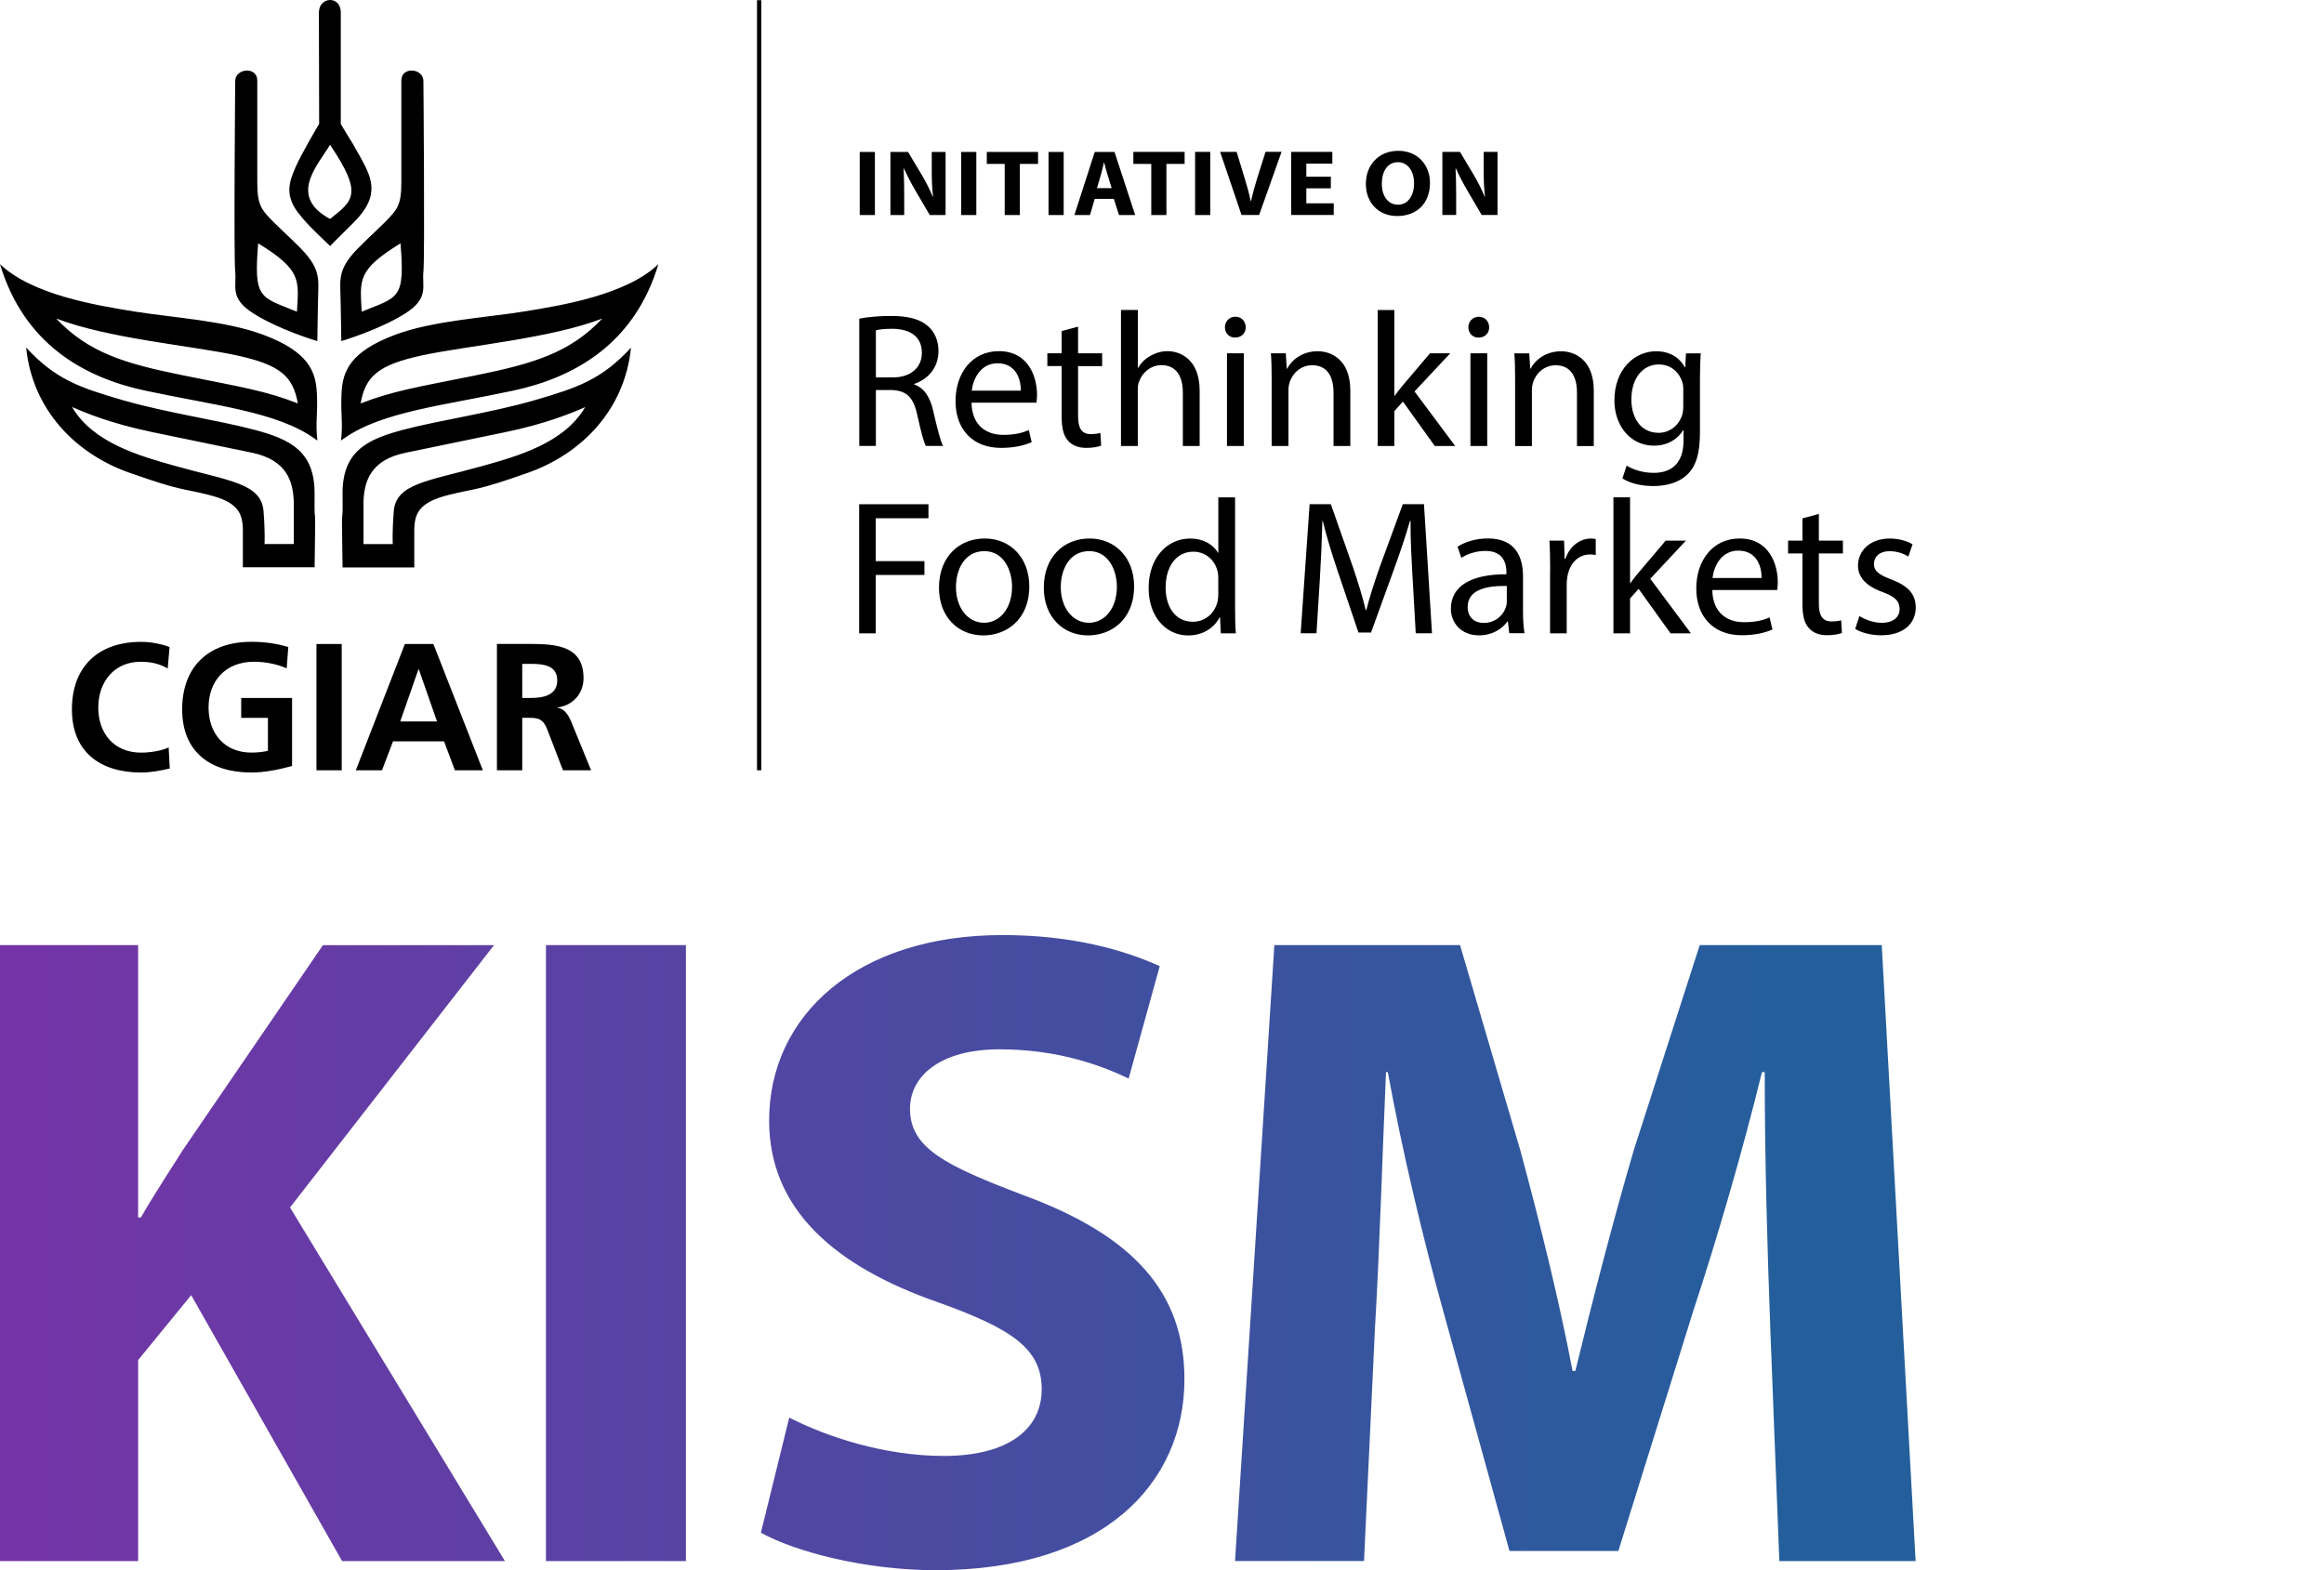 <svg viewBox="0 0 370 250" xmlns="http://www.w3.org/2000/svg" xmlns:xlink="http://www.w3.org/1999/xlink"><linearGradient id="a" x1="0%" x2="100.002%" y1="49.997%" y2="49.997%"><stop offset="0" stop-color="#7533a7"/><stop offset="1" stop-color="#245f9c"/></linearGradient><g fill="none"><path d="m49.048 40.863c-1.142-1.477-3.878-3.896-5.31-5.326-2.209-2.209-2.777-2.866-2.777-6.641v-16.074c0-2.297-3.513-1.965-3.513.081 0 0-.25 27.959 0 30.338.243 2.379-.932 4.228 2.858 6.641 4.195 2.67 10.215 4.425 10.215 4.425s.081-6.153.162-8.443-.493-3.524-1.635-5.001m-1.77 8.742s-.007.02-.007.02c-5.871-2.399-6.904-1.931-6.168-10.883 6.938 4.262 6.459 5.828 6.175 10.863m6.898-3.741c.081 2.297.162 8.443.162 8.443s6.026-1.762 10.215-4.425c3.79-2.412 2.615-4.262 2.858-6.641s0-30.338 0-30.338c0-2.046-3.513-2.379-3.513-.081v16.074c0 3.774-.567 4.425-2.777 6.641-1.432 1.437-4.168 3.856-5.31 5.326-1.148 1.477-1.723 2.704-1.635 5.001m9.587-7.129c.736 8.952-.297 8.491-6.168 10.89 0 0-.007-.007-.007-.02-.277-5.035-.763-6.6 6.182-10.863m-6.682-14.217c-2.054-3.666 0 0-2.831-4.784v-17.741c0-2.778-3.486-2.555-3.486 0l.041 17.713s-2.979 5.028-3.81 7.027c-.831 2.006-1.946 4.405.872 7.63.216.244.567.928 4.695 4.804 0 0 .088-.095.088-.095s-.027-.02 3.608-3.612c4.493-4.445 2.878-7.285.831-10.951m-4.547 10.341c-6.769-3.632-1.925-8.559 0-11.818l.169.271c4.972 7.468 3.628 8.592-.169 11.547m-2.108 27.682c-.169-3.483-1.398-6.56-8.499-9.229-5.965-2.243-14.41-2.731-20.538-3.713-6.134-.989-16.309-2.67-21.403-7.542 3.817 12.726 13.377 18.052 23.085 20.133 10.992 2.358 20.849 3.348 26.834 7.529l.608.42c-.338-2.941.095-4.12-.081-7.603m-3.04 1.687c-5.256-2.026-8.762-2.548-18.227-4.452-9.472-1.911-15.126-3.652-20.241-9.06 8.215 3.165 21.389 4.31 28.564 5.834 7.181 1.531 9.141 3.395 9.911 7.671zm6.884 5.916.608-.42c5.992-4.181 15.849-5.17 26.841-7.529 9.701-2.087 19.268-7.413 23.085-20.133-5.087 4.872-15.275 6.553-21.403 7.542-6.134.983-14.572 1.47-20.538 3.713-7.1 2.67-8.33 5.746-8.506 9.229-.176 3.483.257 4.662-.088 7.603m3.121-5.916c.77-4.276 2.723-6.139 9.911-7.671 7.181-1.525 20.349-2.67 28.564-5.834-5.114 5.401-10.776 7.149-20.241 9.06-9.472 1.911-12.978 2.433-18.234 4.452zm-7.33 14.488c.081-6.844-3.831-8.769-9.661-10.307-5.824-1.538-13.944-2.69-20.849-4.689-6.898-2.006-10.735-3.307-15.41-8.382.993 9.921 7.898 16.921 16.403 19.916 8.512 3.002 8.053 2.385 12.654 3.537 4.601 1.152 5.445 2.846 5.445 5.692v5.841h11.424c.23-13.221-.074-4.764 0-11.608m-3.317 7.901h-4.655s.108-1.931-.162-5.258c-.365-4.391-5.459-4.771-13.85-7.115-5.756-1.606-13.269-3.68-16.633-9.446 2.04.901 6.134 2.629 12.816 4.012 6.357 1.308 9.985 2.053 15.836 3.273 5.567 1.166 6.655 4.581 6.655 8.349v6.18zm7.762 3.734h11.424v-5.848c0-2.846.844-4.533 5.445-5.692 4.601-1.152 4.141-.535 12.654-3.537 8.506-2.995 15.41-9.995 16.403-19.916-4.675 5.076-8.512 6.383-15.41 8.382-6.898 1.999-15.025 3.151-20.849 4.689-5.83 1.538-9.735 3.463-9.661 10.307.081 6.837-.23-1.62 0 11.608m3.324-9.894c0-3.768 1.088-7.19 6.655-8.349 5.851-1.22 9.478-1.965 15.836-3.273 6.682-1.376 10.776-3.11 12.816-4.012-3.358 5.78-10.87 7.854-16.633 9.453-8.384 2.338-13.485 2.724-13.843 7.108-.27 3.327-.162 5.258-.162 5.258h-4.655v-6.18zm-30.834 41.912c-1.466.346-3.047.637-4.574.637-6.492 0-11.005-3.259-11.005-10.056 0-6.797 4.195-10.747 11.005-10.747 1.324 0 3.081.258 4.54.833l-.291 3.402c-1.52-.861-2.905-1.064-4.337-1.064-4.141 0-6.722 3.165-6.722 7.291s2.527 7.176 6.81 7.176c1.581 0 3.452-.346 4.398-.833l.176 3.368zm18.619-15.938c-1.547-.718-3.56-1.064-5.175-1.064-4.682 0-7.269 3.171-7.269 7.291s2.533 7.176 6.81 7.176c1.088 0 1.952-.115 2.642-.285v-5.245h-4.256v-3.171h8.1v10.835c-2.128.576-4.337 1.037-6.492 1.037-6.492 0-11.005-3.259-11.005-10.056 0-6.797 4.195-10.754 11.005-10.754 2.331 0 4.162.318 5.891.833l-.257 3.402zm4.736-3.89h4.02v20.112h-4.02zm19.193 12.333h-5.857l2.898-8.294h.061zm-12.924 7.779h4.162l1.757-4.608h8.127l1.723 4.608h4.452l-7.877-20.112h-4.533l-7.817 20.112zm26.49-16.948h1.317c2.013 0 4.256.21 4.256 2.629 0 2.419-2.27 2.799-4.256 2.799h-1.317v-5.421zm-4.02 16.948h4.02v-8.355h1.29c1.696 0 2.216.576 2.783 2.074l2.412 6.282h4.479l-3.216-7.867c-.405-.894-1.034-1.992-2.128-2.074v-.061c2.554-.346 4.141-2.304 4.141-4.669 0-5.591-5.141-5.448-9.451-5.448h-4.337v20.112zm42.075 0h-.676v-122.612h.676zm18.092-98.454v10.049h-2.412v-10.049zm2.473 10.049v-10.049h2.804l2.202 3.68c.628 1.057 1.263 2.311 1.73 3.442h.047c-.155-1.328-.203-2.683-.203-4.188v-2.934h2.202v10.049h-2.52l-2.27-3.876c-.628-1.071-1.324-2.372-1.844-3.551l-.047.014c.061 1.328.095 2.744.095 4.384v3.029h-2.202zm13.674-10.049v10.049h-2.412v-10.049zm4.52 1.911h-2.851v-1.911h8.161v1.911h-2.898v8.138h-2.412zm9.391-1.911v10.049h-2.412v-10.049zm4.945 7.468-.757 2.582h-2.486l3.243-10.049h3.148l3.29 10.049h-2.581l-.817-2.582zm2.696-1.701-.662-2.135c-.189-.596-.378-1.342-.534-1.938h-.034c-.155.596-.318 1.355-.486 1.938l-.628 2.135zm6.303-3.863h-2.851v-1.911h8.161v1.911h-2.898v8.138h-2.412zm9.391-1.911v10.049h-2.412v-10.049zm4.979 10.049-3.405-10.049h2.628l1.29 4.249c.365 1.193.696 2.338.946 3.591h.047c.27-1.206.601-2.399.959-3.551l1.358-4.296h2.554l-3.574 10.049h-2.804zm14.221-4.249h-3.905v2.385h4.364v1.864h-6.776v-10.049h6.553v1.864h-4.141v2.087h3.905zm15.782-.881c0 3.293-2.108 5.292-5.216 5.292s-4.993-2.25-4.993-5.116c0-3.009 2.034-5.265 5.168-5.265s5.04 2.311 5.04 5.082zm-7.668.136c0 1.965.98 3.354 2.581 3.354s2.554-1.464 2.554-3.415c0-1.803-.912-3.354-2.567-3.354-1.655 0-2.567 1.464-2.567 3.415zm9.641 4.994v-10.049h2.804l2.202 3.68c.628 1.057 1.263 2.311 1.73 3.442h.047c-.155-1.328-.203-2.683-.203-4.188v-2.934h2.202v10.049h-2.52l-2.27-3.876c-.628-1.071-1.324-2.372-1.844-3.551l-.047.014c.061 1.328.095 2.744.095 4.384v3.029h-2.202zm-92.832 16.501c1.338-.271 3.25-.427 5.074-.427 2.824 0 4.648.522 5.925 1.674 1.034.915 1.608 2.318 1.608 3.903 0 2.711-1.702 4.513-3.858 5.245v.088c1.581.549 2.52 2.013 3.006 4.147.669 2.866 1.155 4.845 1.581 5.638h-2.736c-.338-.576-.79-2.345-1.365-4.913-.608-2.833-1.702-3.903-4.101-3.991h-2.493v8.904h-2.642v-20.275zm2.642 9.358h2.702c2.824 0 4.621-1.552 4.621-3.903 0-2.656-1.912-3.808-4.709-3.842-1.277 0-2.189.122-2.615.244zm15.228 4.025c.061 3.632 2.371 5.123 5.047 5.123 1.912 0 3.067-.332 4.074-.759l.459 1.918c-.946.427-2.554.915-4.891.915-4.526 0-7.236-2.988-7.236-7.44 0-4.452 2.615-7.962 6.898-7.962 4.803 0 6.08 4.235 6.08 6.953 0 .549-.061.976-.095 1.247h-10.336zm7.844-1.918c.027-1.708-.696-4.357-3.709-4.357-2.702 0-3.891 2.5-4.101 4.357zm9.12-10.185v4.235h3.831v2.04h-3.831v7.962c0 1.83.513 2.866 2.006 2.866.696 0 1.216-.088 1.547-.183l.122 2.013c-.52.21-1.338.366-2.371.366-1.243 0-2.25-.393-2.885-1.132-.757-.793-1.034-2.107-1.034-3.842v-8.05h-2.277v-2.04h2.277v-3.537zm6.837-2.656h2.675v9.209h.061c.426-.766 1.094-1.437 1.912-1.891.79-.454 1.73-.766 2.736-.766 1.973 0 5.134 1.22 5.134 6.316v8.782h-2.675v-8.477c0-2.379-.878-4.391-3.405-4.391-1.729 0-3.101 1.22-3.587 2.683-.149.366-.182.766-.182 1.281v8.904h-2.675v-21.651zm19.849 2.744c.027.915-.642 1.647-1.702 1.647-.946 0-1.608-.732-1.608-1.647s.696-1.674 1.669-1.674c.973 0 1.642.732 1.642 1.674zm-2.979 18.906v-14.759h2.675v14.759zm7.114-10.761c0-1.525-.027-2.772-.122-3.991h2.371l.155 2.44h.061c.73-1.403 2.432-2.772 4.864-2.772 2.04 0 5.195 1.22 5.195 6.282v8.809h-2.675v-8.504c0-2.379-.878-4.357-3.405-4.357-1.763 0-3.135 1.247-3.587 2.744-.122.339-.182.793-.182 1.247v8.87h-2.675v-10.761zm19.518 2.778h.061c.365-.522.885-1.159 1.311-1.681l4.317-5.089h3.223l-5.682 6.072 6.472 8.687h-3.25l-5.074-7.075-1.365 1.525v5.55h-2.648v-21.651h2.648v13.661zm15.106-10.917c.027.915-.642 1.647-1.702 1.647-.946 0-1.608-.732-1.608-1.647s.696-1.674 1.669-1.674 1.642.732 1.642 1.674zm-2.979 18.906v-14.759h2.675v14.759zm7.114-10.761c0-1.525-.027-2.772-.122-3.991h2.371l.155 2.44h.061c.73-1.403 2.432-2.772 4.864-2.772 2.04 0 5.195 1.22 5.195 6.282v8.809h-2.675v-8.504c0-2.379-.878-4.357-3.405-4.357-1.763 0-3.135 1.247-3.587 2.744-.122.339-.182.793-.182 1.247v8.87h-2.675v-10.761zm29.55-3.991c-.061 1.071-.122 2.257-.122 4.059v8.565c0 3.381-.669 5.455-2.094 6.736-1.425 1.342-3.493 1.769-5.351 1.769s-3.709-.427-4.898-1.22l.669-2.04c.973.61 2.493 1.159 4.317 1.159 2.736 0 4.743-1.437 4.743-5.15v-1.647h-.061c-.817 1.369-2.398 2.467-4.682 2.467-3.648 0-6.263-3.11-6.263-7.197 0-5.001 3.25-7.834 6.627-7.834 2.554 0 3.952 1.342 4.587 2.561h.061l.122-2.229h2.338zm-2.77 5.821c0-.454-.027-.854-.149-1.22-.486-1.552-1.797-2.833-3.743-2.833-2.554 0-4.378 2.162-4.378 5.577 0 2.894 1.459 5.306 4.344 5.306 1.642 0 3.128-1.037 3.709-2.744.155-.461.209-.976.209-1.437v-2.656zm-131.212 18.201h11.032v2.229h-8.391v6.831h7.749v2.196h-7.749v9.297h-2.642zm27.084 13.051c0 5.455-3.77 7.834-7.323 7.834-3.979 0-7.053-2.927-7.053-7.596 0-4.94 3.223-7.834 7.296-7.834s7.08 3.076 7.08 7.596zm-11.674.149c0 3.232 1.851 5.672 4.466 5.672s4.466-2.406 4.466-5.733c0-2.5-1.243-5.672-4.405-5.672s-4.526 2.927-4.526 5.733zm28.361-.149c0 5.455-3.77 7.834-7.323 7.834-3.979 0-7.053-2.927-7.053-7.596 0-4.94 3.223-7.834 7.296-7.834 4.074 0 7.08 3.076 7.08 7.596zm-11.674.149c0 3.232 1.851 5.672 4.466 5.672 2.615 0 4.466-2.406 4.466-5.733 0-2.5-1.243-5.672-4.405-5.672s-4.526 2.927-4.526 5.733zm27.753-14.298v17.835c0 1.315.027 2.805.122 3.815h-2.398l-.122-2.561h-.061c-.824 1.647-2.615 2.9-5.013 2.9-3.554 0-6.29-3.022-6.29-7.501-.027-4.913 3.006-7.928 6.594-7.928 2.25 0 3.77 1.071 4.439 2.257h.061v-8.809h2.675zm-2.675 12.895c0-.339-.027-.793-.122-1.132-.392-1.708-1.858-3.11-3.858-3.11-2.763 0-4.405 2.44-4.405 5.699 0 2.988 1.459 5.455 4.344 5.455 1.797 0 3.432-1.186 3.918-3.198.088-.366.122-.732.122-1.159v-2.561zm30.915-.278c-.155-2.866-.338-6.309-.304-8.87h-.088c-.703 2.406-1.547 4.967-2.587 7.806l-3.614 9.968h-2.006l-3.31-9.785c-.973-2.9-1.79-5.55-2.371-7.989h-.061c-.061 2.561-.209 6.011-.392 9.087l-.547 8.809h-2.52l1.425-20.553h3.378l3.493 9.941c.851 2.528 1.547 4.784 2.067 6.919h.095c.513-2.074 1.243-4.33 2.155-6.919l3.648-9.941h3.371l1.277 20.553h-2.587l-.513-9.026zm15.41 9.026-.209-1.864h-.088c-.824 1.159-2.405 2.196-4.499 2.196-2.979 0-4.499-2.107-4.499-4.235 0-3.564 3.162-5.516 8.843-5.489v-.305c0-1.22-.338-3.415-3.344-3.415-1.365 0-2.797.427-3.831 1.098l-.608-1.769c1.216-.793 2.979-1.315 4.83-1.315 4.499 0 5.594 3.076 5.594 6.038v5.516c0 1.281.061 2.528.243 3.537h-2.432zm-.392-7.529c-2.919-.061-6.229.454-6.229 3.32 0 1.742 1.155 2.561 2.52 2.561 1.912 0 3.128-1.22 3.554-2.473.095-.271.155-.576.155-.854v-2.561zm6.904-2.622c0-1.735-.027-3.232-.122-4.601h2.338l.088 2.9h.122c.669-1.979 2.283-3.232 4.074-3.232.304 0 .52.027.757.095v2.528c-.277-.061-.547-.088-.912-.088-1.885 0-3.223 1.43-3.587 3.442-.061.366-.122.793-.122 1.247v7.867h-2.648v-10.151zm12.708 2.168h.061c.365-.522.885-1.159 1.311-1.681l4.317-5.089h3.223l-5.682 6.072 6.472 8.687h-3.25l-5.074-7.075-1.365 1.525v5.55h-2.648v-21.651h2.648v13.661zm13.106 1.098c.061 3.632 2.371 5.123 5.047 5.123 1.912 0 3.067-.332 4.074-.759l.453 1.918c-.946.427-2.554.915-4.891.915-4.526 0-7.236-2.988-7.236-7.44 0-4.452 2.615-7.962 6.898-7.962 4.803 0 6.08 4.235 6.08 6.953 0 .549-.061.976-.095 1.247h-10.336zm7.844-1.918c.034-1.708-.696-4.357-3.709-4.357-2.702 0-3.891 2.5-4.101 4.357zm9.12-10.185v4.235h3.831v2.04h-3.831v7.962c0 1.83.52 2.866 2.006 2.866.703 0 1.216-.088 1.547-.183l.122 2.013c-.52.21-1.338.366-2.371.366-1.25 0-2.25-.393-2.885-1.132-.757-.793-1.034-2.107-1.034-3.842v-8.05h-2.283v-2.04h2.283v-3.537l2.615-.705zm6.472 16.25c.79.515 2.189 1.071 3.527 1.071 1.946 0 2.858-.976 2.858-2.196 0-1.281-.757-1.979-2.736-2.711-2.642-.942-3.891-2.406-3.891-4.181 0-2.379 1.912-4.33 5.074-4.33 1.493 0 2.797.427 3.614.915l-.669 1.952c-.574-.366-1.642-.854-3.013-.854-1.581 0-2.466.915-2.466 2.013 0 1.22.885 1.769 2.797 2.5 2.554.976 3.858 2.257 3.858 4.452 0 2.595-2.006 4.425-5.506 4.425-1.608 0-3.101-.393-4.135-1.01l.669-2.04z" fill="#000"/><path d="m0 150.479h21.988v43.363h.439c2.182-3.786 4.513-7.275 6.701-10.765l22.286-32.591h27.237l-32.479 41.763 34.222 56.307h-25.927l-24.028-42.344-8.444 10.333v32.011h-21.995zm109.206 0v98.07h-22.286v-98.07zm16.442 75.225c5.972 3.057 15.145 6.108 24.616 6.108 10.194 0 15.584-4.218 15.584-10.623s-4.661-9.604-16.456-13.822c-16.314-5.676-26.94-14.693-26.94-28.953 0-16.731 13.983-29.534 37.14-29.534 11.065 0 19.225 2.328 25.049 4.947l-4.952 17.898c-3.932-1.89-10.923-4.657-20.536-4.657-9.613 0-14.274 4.367-14.274 9.455 0 6.256 5.533 9.023 18.205 13.822 17.334 6.405 25.488 15.422 25.488 29.244 0 16.441-12.673 30.411-39.613 30.411-11.214 0-22.286-2.909-27.818-5.966l4.513-18.33zm156.182-14.699c-.439-11.784-.871-26.045-.871-40.305h-.439c-3.06 12.513-7.134 26.483-10.923 37.977l-11.943 38.267h-17.334l-10.484-37.977c-3.202-11.494-6.553-25.464-8.883-38.267h-.29c-.581 13.242-1.02 28.373-1.75 40.596l-1.75 37.248h-20.536l6.262-98.07h29.561l9.613 32.74c3.06 11.352 6.114 23.574 8.302 35.068h.439c2.77-11.352 6.114-24.297 9.322-35.21l10.484-32.591h28.98l5.391 98.07h-21.698l-1.459-37.538z" fill="url(#a)"/></g></svg>